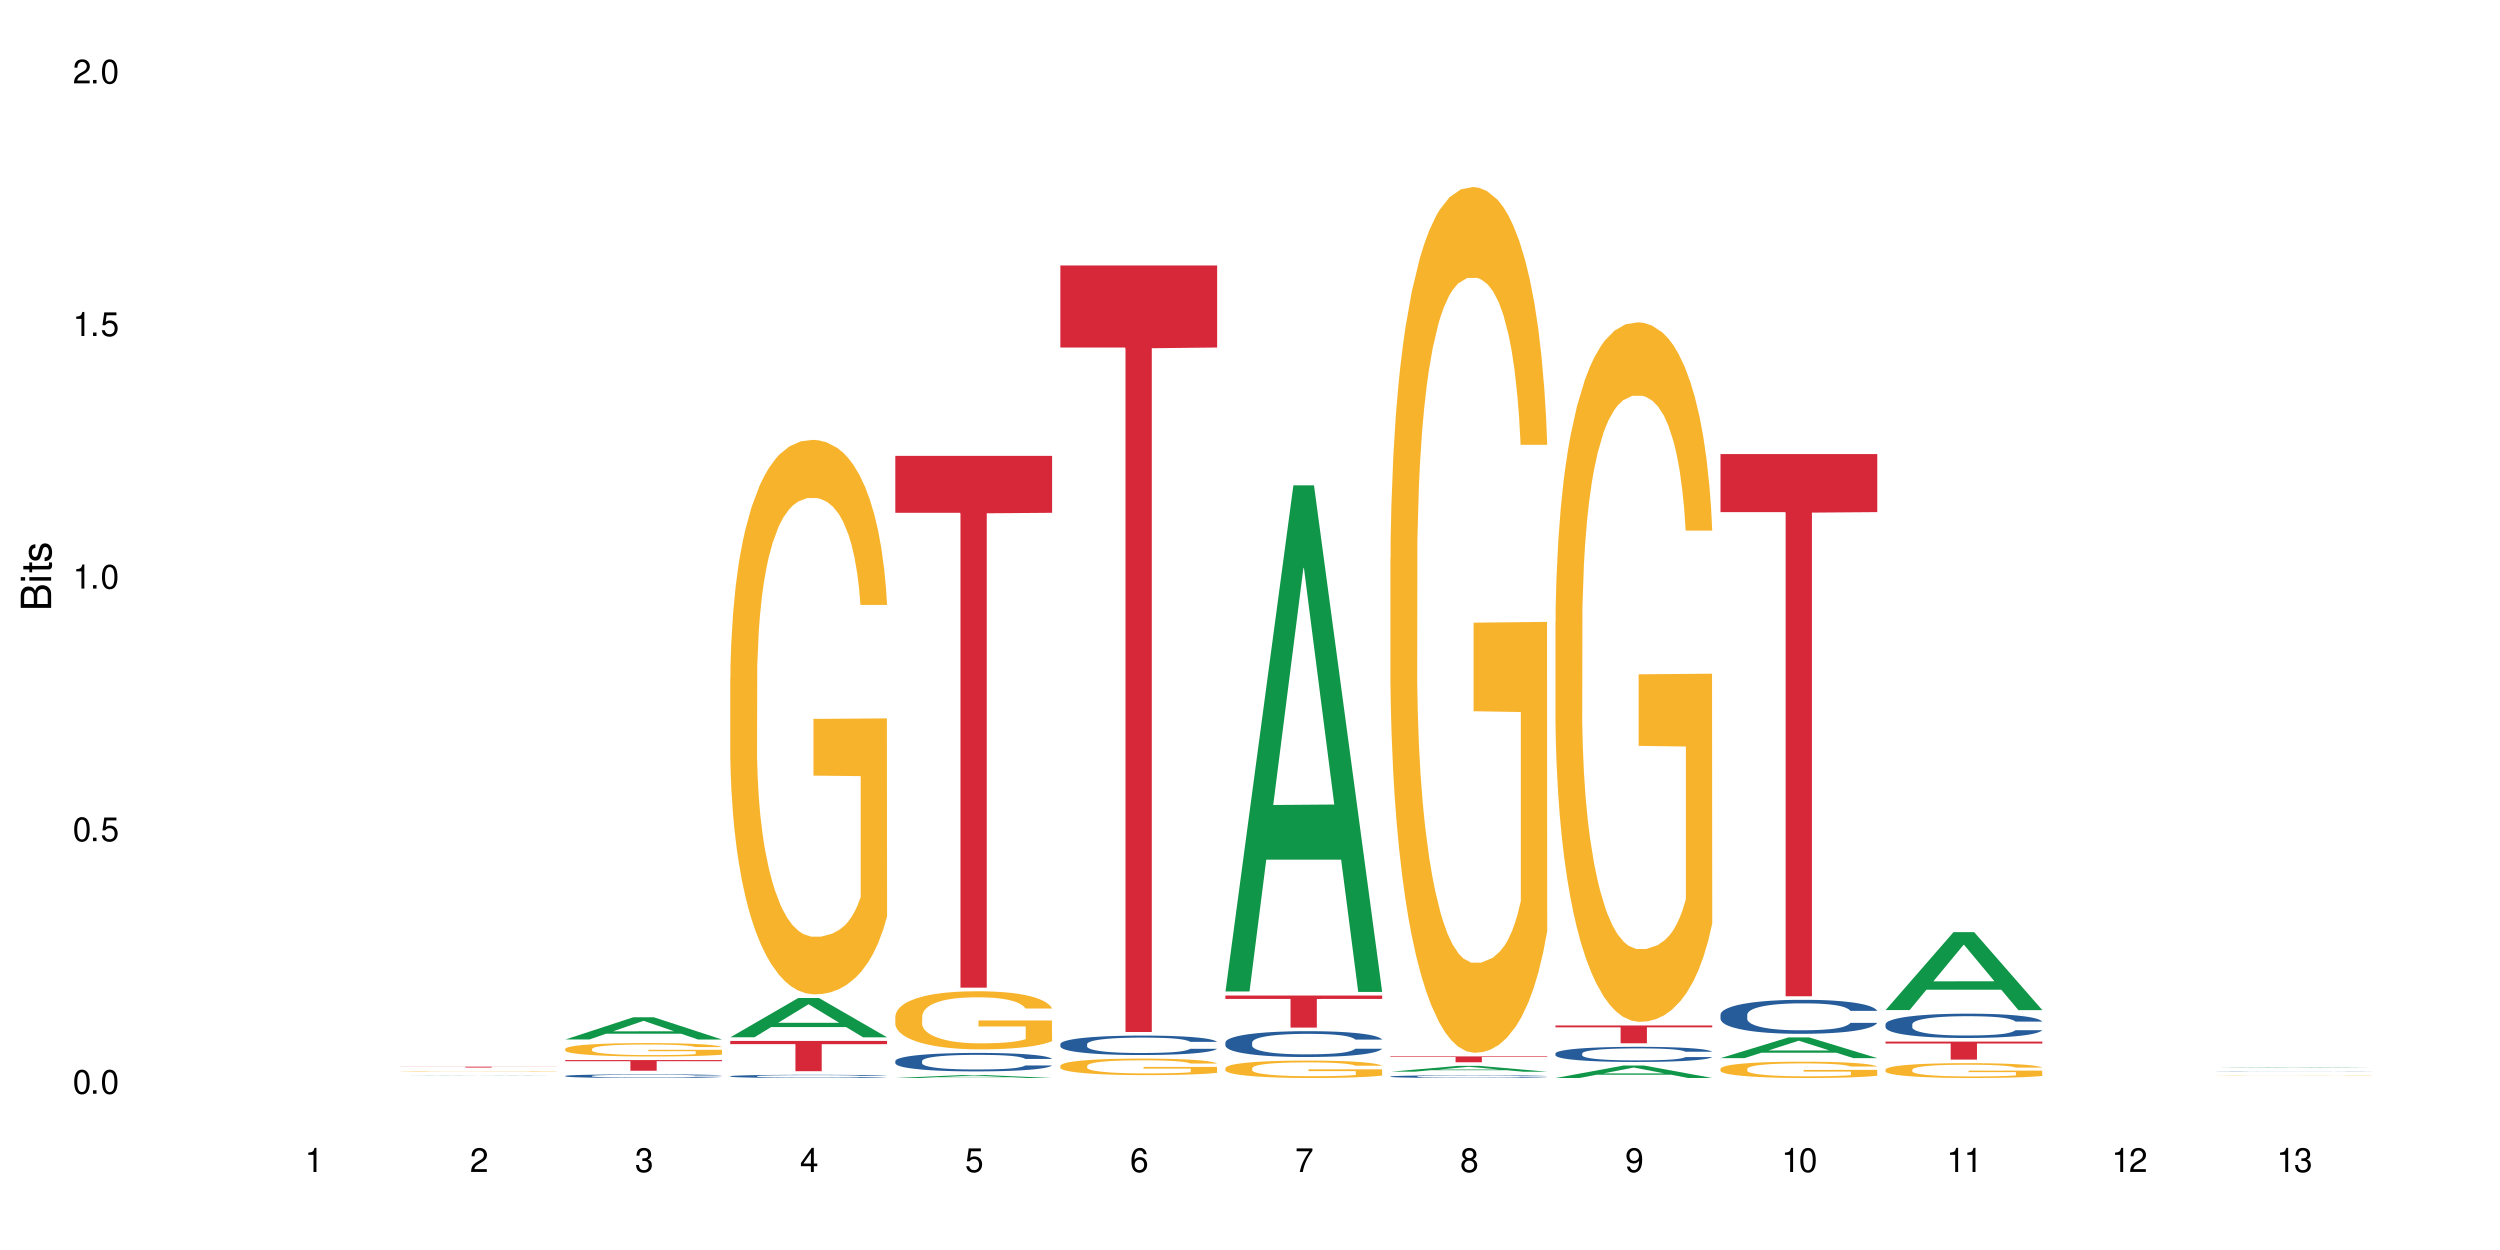<?xml version="1.0" encoding="UTF-8"?>
<svg xmlns="http://www.w3.org/2000/svg" xmlns:xlink="http://www.w3.org/1999/xlink" width="720" height="360" viewBox="0 0 720 360">
<defs>
<g>
<g id="glyph-0-0">
</g>
<g id="glyph-0-1">
<path d="M 2.641 -6.938 C 2 -6.938 1.422 -6.656 1.078 -6.172 C 0.641 -5.562 0.406 -4.641 0.406 -3.359 C 0.406 -1.016 1.188 0.219 2.641 0.219 C 4.078 0.219 4.859 -1.016 4.859 -3.297 C 4.859 -4.641 4.656 -5.547 4.203 -6.172 C 3.844 -6.656 3.281 -6.938 2.641 -6.938 Z M 2.641 -6.188 C 3.547 -6.188 4 -5.25 4 -3.375 C 4 -1.406 3.562 -0.484 2.625 -0.484 C 1.734 -0.484 1.281 -1.438 1.281 -3.344 C 1.281 -5.25 1.734 -6.188 2.641 -6.188 Z M 2.641 -6.188 "/>
</g>
<g id="glyph-0-2">
<path d="M 1.828 -1 L 0.828 -1 L 0.828 0 L 1.828 0 Z M 1.828 -1 "/>
</g>
<g id="glyph-0-3">
<path d="M 4.562 -6.797 L 1.062 -6.797 L 0.547 -3.094 L 1.328 -3.094 C 1.719 -3.562 2.047 -3.734 2.578 -3.734 C 3.484 -3.734 4.062 -3.109 4.062 -2.094 C 4.062 -1.125 3.484 -0.531 2.578 -0.531 C 1.828 -0.531 1.375 -0.906 1.188 -1.672 L 0.328 -1.672 C 0.453 -1.109 0.547 -0.844 0.75 -0.594 C 1.125 -0.078 1.828 0.219 2.594 0.219 C 3.969 0.219 4.922 -0.781 4.922 -2.219 C 4.922 -3.562 4.031 -4.484 2.719 -4.484 C 2.25 -4.484 1.859 -4.359 1.469 -4.062 L 1.734 -5.969 L 4.562 -5.969 Z M 4.562 -6.797 "/>
</g>
<g id="glyph-0-4">
<path d="M 2.484 -4.938 L 2.484 0 L 3.328 0 L 3.328 -6.938 L 2.766 -6.938 C 2.469 -5.875 2.281 -5.734 0.984 -5.562 L 0.984 -4.938 Z M 2.484 -4.938 "/>
</g>
<g id="glyph-0-5">
<path d="M 4.859 -0.828 L 1.281 -0.828 C 1.359 -1.406 1.672 -1.781 2.5 -2.281 L 3.469 -2.828 C 4.406 -3.344 4.906 -4.062 4.906 -4.906 C 4.906 -5.484 4.672 -6.031 4.266 -6.406 C 3.859 -6.766 3.375 -6.938 2.719 -6.938 C 1.859 -6.938 1.219 -6.625 0.844 -6.031 C 0.609 -5.672 0.5 -5.234 0.484 -4.531 L 1.328 -4.531 C 1.359 -5.016 1.406 -5.281 1.531 -5.516 C 1.75 -5.938 2.188 -6.203 2.703 -6.203 C 3.469 -6.203 4.031 -5.641 4.031 -4.891 C 4.031 -4.344 3.719 -3.859 3.125 -3.516 L 2.234 -3 C 0.812 -2.172 0.406 -1.531 0.328 -0.016 L 4.859 -0.016 Z M 4.859 -0.828 "/>
</g>
<g id="glyph-0-6">
<path d="M 2.125 -3.188 L 2.578 -3.188 C 3.5 -3.188 3.984 -2.766 3.984 -1.922 C 3.984 -1.062 3.469 -0.531 2.594 -0.531 C 1.656 -0.531 1.203 -1 1.156 -2.016 L 0.312 -2.016 C 0.344 -1.453 0.438 -1.094 0.609 -0.781 C 0.953 -0.109 1.625 0.219 2.547 0.219 C 3.953 0.219 4.859 -0.625 4.859 -1.938 C 4.859 -2.828 4.516 -3.297 3.703 -3.594 C 4.344 -3.844 4.656 -4.328 4.656 -5.031 C 4.656 -6.219 3.875 -6.938 2.578 -6.938 C 1.203 -6.938 0.484 -6.172 0.453 -4.703 L 1.297 -4.703 C 1.312 -5.125 1.344 -5.359 1.453 -5.578 C 1.641 -5.969 2.062 -6.203 2.594 -6.203 C 3.344 -6.203 3.797 -5.75 3.797 -5 C 3.797 -4.516 3.609 -4.219 3.25 -4.047 C 3.016 -3.953 2.703 -3.922 2.125 -3.906 Z M 2.125 -3.188 "/>
</g>
<g id="glyph-0-7">
<path d="M 3.141 -1.672 L 3.141 0 L 3.984 0 L 3.984 -1.672 L 4.984 -1.672 L 4.984 -2.438 L 3.984 -2.438 L 3.984 -6.938 L 3.359 -6.938 L 0.266 -2.578 L 0.266 -1.672 Z M 3.141 -2.438 L 1 -2.438 L 3.141 -5.5 Z M 3.141 -2.438 "/>
</g>
<g id="glyph-0-8">
<path d="M 4.781 -5.125 C 4.609 -6.266 3.891 -6.938 2.844 -6.938 C 2.094 -6.938 1.422 -6.578 1.031 -5.953 C 0.594 -5.266 0.406 -4.422 0.406 -3.172 C 0.406 -2 0.578 -1.25 0.984 -0.641 C 1.359 -0.078 1.953 0.219 2.703 0.219 C 3.984 0.219 4.922 -0.75 4.922 -2.094 C 4.922 -3.375 4.062 -4.281 2.844 -4.281 C 2.172 -4.281 1.641 -4.031 1.281 -3.516 C 1.281 -5.234 1.828 -6.188 2.797 -6.188 C 3.391 -6.188 3.797 -5.797 3.938 -5.125 Z M 2.734 -3.531 C 3.547 -3.531 4.062 -2.953 4.062 -2.031 C 4.062 -1.156 3.484 -0.531 2.703 -0.531 C 1.922 -0.531 1.328 -1.188 1.328 -2.078 C 1.328 -2.938 1.906 -3.531 2.734 -3.531 Z M 2.734 -3.531 "/>
</g>
<g id="glyph-0-9">
<path d="M 4.984 -6.797 L 0.438 -6.797 L 0.438 -5.969 L 4.109 -5.969 C 2.5 -3.656 1.828 -2.234 1.328 0 L 2.219 0 C 2.594 -2.172 3.453 -4.047 4.984 -6.094 Z M 4.984 -6.797 "/>
</g>
<g id="glyph-0-10">
<path d="M 3.75 -3.656 C 4.469 -4.094 4.688 -4.438 4.688 -5.078 C 4.688 -6.172 3.844 -6.938 2.641 -6.938 C 1.438 -6.938 0.594 -6.172 0.594 -5.094 C 0.594 -4.438 0.812 -4.094 1.516 -3.656 C 0.734 -3.266 0.359 -2.703 0.359 -1.922 C 0.359 -0.656 1.281 0.219 2.641 0.219 C 3.984 0.219 4.922 -0.656 4.922 -1.922 C 4.922 -2.703 4.531 -3.266 3.75 -3.656 Z M 2.641 -6.188 C 3.359 -6.188 3.812 -5.75 3.812 -5.062 C 3.812 -4.406 3.344 -3.984 2.641 -3.984 C 1.922 -3.984 1.453 -4.406 1.453 -5.078 C 1.453 -5.75 1.922 -6.188 2.641 -6.188 Z M 2.641 -3.266 C 3.484 -3.266 4.062 -2.719 4.062 -1.906 C 4.062 -1.078 3.484 -0.531 2.625 -0.531 C 1.797 -0.531 1.219 -1.094 1.219 -1.906 C 1.219 -2.719 1.781 -3.266 2.641 -3.266 Z M 2.641 -3.266 "/>
</g>
<g id="glyph-0-11">
<path d="M 0.516 -1.578 C 0.672 -0.453 1.406 0.219 2.438 0.219 C 3.188 0.219 3.859 -0.141 4.266 -0.766 C 4.688 -1.453 4.891 -2.297 4.891 -3.547 C 4.891 -4.719 4.703 -5.453 4.312 -6.078 C 3.938 -6.641 3.344 -6.938 2.594 -6.938 C 1.297 -6.938 0.359 -5.969 0.359 -4.625 C 0.359 -3.344 1.234 -2.453 2.453 -2.453 C 3.094 -2.453 3.578 -2.672 4.016 -3.203 C 4 -1.484 3.469 -0.531 2.5 -0.531 C 1.906 -0.531 1.484 -0.906 1.359 -1.578 Z M 2.578 -6.203 C 3.375 -6.203 3.969 -5.531 3.969 -4.641 C 3.969 -3.797 3.391 -3.188 2.547 -3.188 C 1.734 -3.188 1.234 -3.766 1.234 -4.688 C 1.234 -5.562 1.797 -6.203 2.578 -6.203 Z M 2.578 -6.203 "/>
</g>
<g id="glyph-1-0">
</g>
<g id="glyph-1-1">
<path d="M 0 -0.953 L 0 -4.891 C 0 -5.719 -0.234 -6.344 -0.734 -6.797 C -1.188 -7.234 -1.812 -7.469 -2.5 -7.469 C -3.547 -7.469 -4.188 -7 -4.625 -5.875 C -4.984 -6.688 -5.625 -7.094 -6.531 -7.094 C -7.172 -7.094 -7.734 -6.859 -8.141 -6.391 C -8.562 -5.922 -8.75 -5.344 -8.75 -4.5 L -8.75 -0.953 Z M -4.984 -2.062 L -7.766 -2.062 L -7.766 -4.219 C -7.766 -4.844 -7.688 -5.203 -7.453 -5.5 C -7.219 -5.812 -6.859 -5.969 -6.375 -5.969 C -5.891 -5.969 -5.531 -5.812 -5.297 -5.5 C -5.062 -5.203 -4.984 -4.844 -4.984 -4.219 Z M -0.984 -2.062 L -4 -2.062 L -4 -4.781 C -4 -5.766 -3.438 -6.359 -2.484 -6.359 C -1.547 -6.359 -0.984 -5.766 -0.984 -4.781 Z M -0.984 -2.062 "/>
</g>
<g id="glyph-1-2">
<path d="M -6.281 -1.797 L -6.281 -0.797 L 0 -0.797 L 0 -1.797 Z M -8.75 -1.797 L -8.75 -0.797 L -7.484 -0.797 L -7.484 -1.797 Z M -8.75 -1.797 "/>
</g>
<g id="glyph-1-3">
<path d="M -6.281 -3.047 L -6.281 -2.016 L -8.016 -2.016 L -8.016 -1.016 L -6.281 -1.016 L -6.281 -0.172 L -5.469 -0.172 L -5.469 -1.016 L -0.719 -1.016 C -0.078 -1.016 0.281 -1.453 0.281 -2.234 C 0.281 -2.5 0.25 -2.719 0.188 -3.047 L -0.641 -3.047 C -0.609 -2.906 -0.594 -2.766 -0.594 -2.562 C -0.594 -2.141 -0.719 -2.016 -1.156 -2.016 L -5.469 -2.016 L -5.469 -3.047 Z M -6.281 -3.047 "/>
</g>
<g id="glyph-1-4">
<path d="M -4.531 -5.25 C -5.766 -5.25 -6.469 -4.422 -6.469 -2.969 C -6.469 -1.516 -5.719 -0.562 -4.547 -0.562 C -3.562 -0.562 -3.094 -1.062 -2.734 -2.562 L -2.516 -3.484 C -2.344 -4.188 -2.094 -4.469 -1.641 -4.469 C -1.047 -4.469 -0.641 -3.875 -0.641 -3 C -0.641 -2.453 -0.797 -2 -1.062 -1.75 C -1.25 -1.594 -1.422 -1.531 -1.875 -1.469 L -1.875 -0.406 C -0.422 -0.453 0.281 -1.266 0.281 -2.922 C 0.281 -4.5 -0.5 -5.516 -1.719 -5.516 C -2.656 -5.516 -3.172 -4.984 -3.469 -3.734 L -3.703 -2.766 C -3.891 -1.953 -4.156 -1.609 -4.594 -1.609 C -5.188 -1.609 -5.547 -2.125 -5.547 -2.938 C -5.547 -3.75 -5.203 -4.172 -4.531 -4.203 Z M -4.531 -5.25 "/>
</g>
</g>
</defs>
<rect x="-72" y="-36" width="864" height="432" fill="rgb(100%, 100%, 100%)" fill-opacity="1"/>
<path fill-rule="nonzero" fill="rgb(6.275%, 58.824%, 28.235%)" fill-opacity="1" d="M 115.262 309.738 L 115.309 309.738 L 134.848 309.648 L 140.781 309.648 L 160.414 309.738 L 153.516 309.738 L 148.598 309.715 L 127.031 309.715 L 122.207 309.738 L 115.262 309.738 L 129.105 309.707 L 146.617 309.707 L 137.887 309.664 L 137.691 309.664 L 129.059 309.707 L 129.105 309.707 Z M 115.262 309.738 "/>
<path fill-rule="nonzero" fill="rgb(96.863%, 70.196%, 16.863%)" fill-opacity="1" d="M 115.262 308.543 L 115.316 308.543 L 115.316 308.539 L 115.535 308.535 L 116.086 308.527 L 116.805 308.52 L 117.574 308.516 L 118.07 308.512 L 118.895 308.508 L 119.609 308.508 L 121.43 308.5 L 123.742 308.496 L 125.008 308.492 L 126.438 308.492 L 128.477 308.488 L 129.414 308.488 L 132.277 308.484 L 143.016 308.484 L 146.098 308.488 L 149.238 308.488 L 150.668 308.492 L 152.43 308.492 L 154.082 308.496 L 155.402 308.5 L 156.727 308.504 L 157.828 308.508 L 158.762 308.512 L 159.59 308.516 L 160.086 308.52 L 160.414 308.523 L 152.762 308.523 L 152.32 308.52 L 151.824 308.516 L 151 308.512 L 150.172 308.512 L 149.348 308.508 L 147.805 308.504 L 146.484 308.504 L 144.832 308.5 L 132.109 308.5 L 130.57 308.504 L 129.633 308.504 L 129.082 308.508 L 127.43 308.508 L 126.328 308.512 L 125.723 308.516 L 124.953 308.52 L 124.402 308.523 L 123.797 308.527 L 123.465 308.531 L 123.023 308.539 L 122.969 308.562 L 123.137 308.566 L 123.465 308.57 L 123.906 308.574 L 124.566 308.582 L 125.227 308.586 L 126.383 308.59 L 127.375 308.594 L 128.145 308.594 L 129.633 308.598 L 130.238 308.598 L 131.672 308.602 L 133.156 308.602 L 134.973 308.605 L 146.758 308.605 L 148.191 308.602 L 150.281 308.602 L 151.109 308.598 L 152.816 308.598 L 152.816 308.566 L 139.215 308.566 L 139.215 308.551 L 160.359 308.551 L 160.414 308.602 L 159.258 308.605 L 157.828 308.605 L 156.449 308.609 L 155.02 308.613 L 152.98 308.613 L 151.328 308.617 L 144.059 308.617 L 141.914 308.621 L 139.379 308.621 L 137.121 308.617 L 131.012 308.617 L 129.246 308.613 L 127.047 308.613 L 125.613 308.609 L 124.125 308.605 L 122.641 308.605 L 121.316 308.602 L 120.438 308.598 L 119.555 308.594 L 118.621 308.59 L 117.738 308.586 L 117.078 308.582 L 116.473 308.578 L 115.59 308.57 L 115.371 308.566 L 115.262 308.562 Z M 115.262 308.543 "/>
<path fill-rule="nonzero" fill="rgb(83.922%, 15.686%, 22.353%)" fill-opacity="1" d="M 115.262 307.199 L 160.414 307.199 L 160.414 307.227 L 141.598 307.227 L 141.598 307.453 L 134.023 307.453 L 134.023 307.227 L 115.262 307.227 Z M 115.262 307.199 "/>
<path fill-rule="nonzero" fill="rgb(6.275%, 58.824%, 28.235%)" fill-opacity="1" d="M 162.793 299.375 L 162.84 299.367 L 182.379 292.977 L 188.312 292.977 L 207.945 299.379 L 201.047 299.379 L 196.125 297.707 L 174.562 297.707 L 169.738 299.375 L 162.793 299.375 L 176.637 297.016 L 194.148 297.012 L 185.418 294.023 L 185.32 294.016 L 185.223 294.035 L 176.59 297.012 L 176.637 297.016 Z M 162.793 299.375 "/>
<path fill-rule="nonzero" fill="rgb(14.51%, 36.078%, 60%)" fill-opacity="1" d="M 162.793 309.871 L 162.848 309.867 L 162.848 309.844 L 163.012 309.809 L 163.398 309.762 L 163.781 309.73 L 164.773 309.672 L 166.148 309.617 L 167.582 309.574 L 168.629 309.551 L 169.562 309.531 L 171.711 309.496 L 173.09 309.477 L 174.574 309.461 L 176.391 309.445 L 177.715 309.434 L 180.688 309.418 L 182.891 309.414 L 184.598 309.41 L 188.285 309.41 L 190.488 309.414 L 192.086 309.418 L 193.848 309.426 L 195.336 309.434 L 197.922 309.457 L 200.234 309.484 L 201.281 309.5 L 202.934 309.527 L 204.199 309.559 L 205.082 309.582 L 206.074 309.617 L 206.953 309.66 L 207.613 309.711 L 207.945 309.754 L 200.234 309.754 L 199.852 309.715 L 199.41 309.684 L 198.582 309.645 L 197.758 309.617 L 196.602 309.59 L 195.555 309.57 L 194.125 309.551 L 192.855 309.539 L 191.535 309.531 L 190.27 309.527 L 187.848 309.52 L 185.039 309.52 L 183.992 309.523 L 181.844 309.531 L 180.688 309.535 L 179.035 309.551 L 177.879 309.562 L 176.504 309.582 L 175.566 309.598 L 174.41 309.621 L 173.586 309.645 L 172.648 309.676 L 172.098 309.703 L 171.602 309.727 L 171.16 309.762 L 170.832 309.793 L 170.609 309.828 L 170.5 309.863 L 170.5 310.016 L 170.609 310.047 L 170.887 310.09 L 171.602 310.148 L 172.648 310.199 L 173.859 310.238 L 175.016 310.27 L 175.676 310.281 L 176.559 310.297 L 177.934 310.316 L 179.918 310.336 L 181.074 310.344 L 182.836 310.352 L 184.652 310.355 L 187.074 310.355 L 189.223 310.352 L 190.656 310.348 L 192.141 310.34 L 194.18 310.324 L 195.445 310.309 L 196.547 310.289 L 197.371 310.27 L 197.922 310.254 L 198.75 310.227 L 199.41 310.191 L 199.906 310.16 L 200.234 310.125 L 207.945 310.125 L 207.613 310.164 L 207.117 310.203 L 206.625 310.23 L 205.852 310.266 L 204.973 310.293 L 203.703 310.328 L 202.66 310.352 L 201.281 310.375 L 200.016 310.391 L 198.641 310.41 L 196.602 310.43 L 195.281 310.438 L 193.848 310.445 L 192.141 310.453 L 189.992 310.461 L 187.68 310.465 L 183.219 310.465 L 181.512 310.461 L 179.254 310.453 L 176.449 310.434 L 174.41 310.414 L 172.812 310.398 L 171.438 310.379 L 169.895 310.352 L 167.914 310.309 L 166.699 310.277 L 165.875 310.25 L 164.938 310.211 L 164.277 310.18 L 163.508 310.125 L 162.957 310.055 L 162.793 310.004 Z M 162.793 309.871 "/>
<path fill-rule="nonzero" fill="rgb(96.863%, 70.196%, 16.863%)" fill-opacity="1" d="M 162.793 302.062 L 162.848 302.062 L 162.848 301.988 L 163.066 301.832 L 163.617 301.613 L 164.332 301.434 L 165.105 301.293 L 165.602 301.219 L 166.426 301.113 L 167.141 301.035 L 168.957 300.875 L 171.27 300.727 L 172.539 300.664 L 173.969 300.605 L 176.008 300.539 L 176.941 300.512 L 179.805 300.457 L 183.055 300.422 L 186.633 300.41 L 188.285 300.414 L 190.543 300.43 L 193.629 300.469 L 195.391 300.504 L 196.766 300.539 L 198.199 300.582 L 199.961 300.652 L 201.613 300.738 L 202.934 300.824 L 204.254 300.93 L 205.355 301.043 L 206.293 301.164 L 207.117 301.312 L 207.613 301.438 L 207.945 301.559 L 200.289 301.559 L 199.852 301.438 L 199.355 301.34 L 198.527 301.227 L 197.703 301.141 L 196.875 301.074 L 195.336 300.98 L 194.012 300.926 L 192.363 300.875 L 190.766 300.844 L 188.949 300.824 L 187.848 300.816 L 184.926 300.816 L 182.285 300.84 L 180.742 300.867 L 179.641 300.898 L 178.098 300.949 L 177.164 300.992 L 176.613 301.02 L 174.961 301.129 L 173.859 301.23 L 173.254 301.297 L 172.484 301.402 L 171.934 301.496 L 171.328 301.637 L 170.996 301.742 L 170.555 301.984 L 170.5 302.617 L 170.664 302.75 L 170.996 302.895 L 171.438 303.023 L 172.098 303.156 L 172.758 303.258 L 173.914 303.398 L 174.906 303.488 L 175.676 303.547 L 177.164 303.645 L 177.77 303.676 L 179.199 303.738 L 180.688 303.789 L 182.504 303.832 L 183.883 303.852 L 186.082 303.867 L 188.891 303.867 L 192.195 303.848 L 194.289 303.82 L 195.719 303.793 L 196.656 303.766 L 197.812 303.727 L 198.641 303.691 L 199.41 303.652 L 200.348 303.594 L 200.348 302.75 L 186.746 302.746 L 186.746 302.352 L 207.891 302.352 L 207.945 303.727 L 206.789 303.824 L 205.355 303.914 L 203.98 303.984 L 202.547 304.047 L 200.512 304.113 L 198.859 304.156 L 196.324 304.203 L 194.012 304.234 L 191.59 304.258 L 189.441 304.266 L 186.91 304.27 L 184.652 304.266 L 182.23 304.242 L 180.301 304.215 L 178.539 304.18 L 176.777 304.133 L 174.574 304.059 L 173.145 304 L 171.656 303.926 L 170.172 303.836 L 168.848 303.742 L 167.969 303.668 L 167.086 303.582 L 166.148 303.477 L 165.27 303.359 L 164.609 303.25 L 164.004 303.125 L 163.562 303.008 L 163.121 302.852 L 162.902 302.723 L 162.793 302.613 Z M 162.793 302.062 "/>
<path fill-rule="nonzero" fill="rgb(83.922%, 15.686%, 22.353%)" fill-opacity="1" d="M 162.793 305.301 L 207.945 305.301 L 207.945 305.633 L 189.125 305.633 L 189.125 308.379 L 181.555 308.379 L 181.555 305.637 L 181.445 305.633 L 162.793 305.633 Z M 162.793 305.301 "/>
<path fill-rule="nonzero" fill="rgb(6.275%, 58.824%, 28.235%)" fill-opacity="1" d="M 210.32 298.742 L 210.371 298.73 L 229.906 287.418 L 235.84 287.418 L 255.477 298.75 L 248.578 298.75 L 243.656 295.793 L 222.094 295.793 L 217.27 298.742 L 210.32 298.742 L 224.168 294.57 L 241.68 294.559 L 232.945 289.27 L 232.852 289.258 L 232.754 289.289 L 224.117 294.559 L 224.168 294.57 Z M 210.32 298.742 "/>
<path fill-rule="nonzero" fill="rgb(14.51%, 36.078%, 60%)" fill-opacity="1" d="M 210.32 309.945 L 210.375 309.945 L 210.375 309.926 L 210.543 309.891 L 210.926 309.852 L 211.312 309.824 L 212.305 309.773 L 213.68 309.727 L 215.113 309.688 L 216.16 309.668 L 217.094 309.648 L 219.242 309.617 L 220.617 309.602 L 222.105 309.59 L 223.922 309.574 L 225.246 309.566 L 228.219 309.551 L 230.422 309.547 L 232.129 309.543 L 235.816 309.543 L 238.02 309.547 L 239.617 309.551 L 241.379 309.559 L 242.863 309.566 L 245.453 309.586 L 247.766 309.609 L 248.812 309.621 L 250.465 309.648 L 251.73 309.672 L 252.613 309.695 L 253.602 309.727 L 254.484 309.766 L 255.145 309.809 L 255.477 309.844 L 247.766 309.844 L 247.379 309.809 L 246.941 309.785 L 246.113 309.75 L 245.289 309.723 L 244.133 309.699 L 243.086 309.684 L 241.652 309.668 L 240.387 309.656 L 239.066 309.648 L 237.801 309.645 L 235.375 309.641 L 231.523 309.641 L 229.375 309.648 L 228.219 309.656 L 226.566 309.668 L 225.41 309.676 L 224.031 309.695 L 223.098 309.707 L 221.941 309.73 L 221.113 309.75 L 220.18 309.777 L 219.629 309.797 L 219.133 309.82 L 218.691 309.852 L 218.359 309.879 L 218.141 309.91 L 218.031 309.941 L 218.031 310.07 L 218.141 310.102 L 218.418 310.137 L 219.133 310.188 L 220.18 310.234 L 221.391 310.27 L 222.547 310.293 L 223.207 310.305 L 224.086 310.32 L 225.465 310.336 L 227.445 310.352 L 228.602 310.359 L 230.367 310.367 L 232.184 310.371 L 234.605 310.371 L 236.754 310.367 L 238.184 310.363 L 239.672 310.355 L 241.707 310.34 L 242.977 310.328 L 244.078 310.312 L 244.902 310.297 L 245.453 310.281 L 246.277 310.258 L 246.941 310.227 L 247.438 310.199 L 247.766 310.168 L 255.477 310.168 L 255.145 310.203 L 254.648 310.234 L 254.152 310.262 L 253.383 310.289 L 252.5 310.316 L 251.234 310.344 L 250.188 310.363 L 248.812 310.387 L 247.547 310.402 L 246.168 310.418 L 244.133 310.434 L 242.809 310.441 L 241.379 310.449 L 239.672 310.457 L 237.523 310.461 L 235.211 310.465 L 230.75 310.465 L 229.043 310.461 L 226.785 310.453 L 223.977 310.438 L 221.941 310.422 L 220.344 310.406 L 218.965 310.391 L 217.426 310.367 L 215.441 310.328 L 214.23 310.301 L 213.406 310.277 L 212.469 310.246 L 211.809 310.215 L 211.039 310.168 L 210.488 310.109 L 210.32 310.062 Z M 210.32 309.945 "/>
<path fill-rule="nonzero" fill="rgb(96.863%, 70.196%, 16.863%)" fill-opacity="1" d="M 210.32 195.082 L 210.375 194.938 L 210.375 192.02 L 210.598 185.453 L 211.148 176.41 L 211.863 168.973 L 212.633 163.141 L 213.129 160.074 L 213.957 155.699 L 214.672 152.492 L 216.488 145.93 L 218.801 139.801 L 220.066 137.176 L 221.5 134.695 L 223.539 131.926 L 224.473 130.906 L 227.336 128.57 L 230.586 127.113 L 234.164 126.676 L 235.816 126.82 L 238.074 127.406 L 241.156 129.008 L 242.922 130.469 L 244.297 131.926 L 245.73 133.82 L 247.492 136.738 L 249.145 140.238 L 250.465 143.742 L 251.785 148.117 L 252.887 152.785 L 253.824 157.887 L 254.648 164.016 L 255.145 169.121 L 255.477 174.223 L 247.82 174.223 L 247.379 169.121 L 246.887 165.18 L 246.059 160.367 L 245.234 156.867 L 244.406 154.098 L 242.863 150.305 L 241.543 147.969 L 239.891 145.93 L 238.293 144.617 L 236.477 143.742 L 235.375 143.449 L 232.457 143.449 L 229.816 144.469 L 228.273 145.637 L 227.172 146.805 L 225.629 148.992 L 224.695 150.742 L 224.145 151.91 L 222.492 156.43 L 221.391 160.516 L 220.785 163.285 L 220.012 167.66 L 219.461 171.598 L 218.855 177.434 L 218.527 181.809 L 218.086 191.727 L 218.031 217.98 L 218.195 223.523 L 218.527 229.504 L 218.965 234.754 L 219.629 240.297 L 220.289 244.527 L 221.445 250.215 L 222.438 254.008 L 223.207 256.488 L 224.695 260.426 L 225.301 261.738 L 226.73 264.363 L 228.219 266.406 L 230.035 268.156 L 231.41 269.031 L 233.613 269.758 L 236.422 269.758 L 239.727 268.883 L 241.82 267.719 L 243.25 266.551 L 244.188 265.531 L 245.344 263.926 L 246.168 262.465 L 246.941 260.863 L 247.875 258.383 L 247.875 223.523 L 234.273 223.379 L 234.273 207.043 L 255.422 206.895 L 255.477 263.926 L 254.32 267.863 L 252.887 271.656 L 251.512 274.574 L 250.078 277.051 L 248.043 279.824 L 246.391 281.574 L 243.855 283.617 L 241.543 284.93 L 239.121 285.805 L 236.973 286.242 L 234.441 286.387 L 232.184 286.094 L 229.758 285.219 L 227.832 284.055 L 226.07 282.594 L 224.309 280.699 L 222.105 277.637 L 220.672 275.156 L 219.188 272.094 L 217.699 268.445 L 216.379 264.508 L 215.496 261.445 L 214.617 257.945 L 213.68 253.57 L 212.801 248.609 L 212.137 244.09 L 211.531 238.984 L 211.094 234.172 L 210.652 227.605 L 210.43 222.355 L 210.32 217.836 Z M 210.32 195.082 "/>
<path fill-rule="nonzero" fill="rgb(83.922%, 15.686%, 22.353%)" fill-opacity="1" d="M 210.32 299.781 L 255.477 299.781 L 255.477 300.719 L 236.656 300.727 L 236.656 308.512 L 229.086 308.512 L 229.086 300.734 L 228.977 300.719 L 210.32 300.719 Z M 210.32 299.781 "/>
<path fill-rule="nonzero" fill="rgb(6.275%, 58.824%, 28.235%)" fill-opacity="1" d="M 257.852 310.465 L 257.898 310.465 L 277.438 309.594 L 283.371 309.594 L 303.004 310.465 L 296.105 310.465 L 291.188 310.238 L 269.621 310.238 L 264.797 310.465 L 257.852 310.465 L 271.695 310.145 L 289.207 310.145 L 280.477 309.734 L 280.379 309.734 L 280.285 309.738 L 271.648 310.145 L 271.695 310.145 Z M 257.852 310.465 "/>
<path fill-rule="nonzero" fill="rgb(14.51%, 36.078%, 60%)" fill-opacity="1" d="M 257.852 305.559 L 257.906 305.555 L 257.906 305.438 L 258.07 305.254 L 258.457 305.02 L 258.844 304.859 L 259.832 304.574 L 261.211 304.297 L 262.641 304.082 L 263.688 303.957 L 264.625 303.859 L 266.773 303.68 L 268.148 303.586 L 269.637 303.504 L 271.453 303.422 L 272.773 303.375 L 275.746 303.297 L 277.949 303.262 L 279.656 303.246 L 283.348 303.246 L 285.551 303.266 L 287.145 303.293 L 288.91 303.328 L 290.395 303.375 L 292.984 303.48 L 295.297 303.617 L 296.344 303.695 L 297.996 303.844 L 299.262 303.992 L 300.141 304.117 L 301.133 304.297 L 302.016 304.516 L 302.676 304.762 L 303.004 304.973 L 295.297 304.973 L 294.91 304.777 L 294.469 304.629 L 293.645 304.43 L 292.816 304.285 L 291.66 304.145 L 290.617 304.055 L 289.184 303.961 L 287.918 303.902 L 286.598 303.859 L 285.328 303.832 L 282.906 303.801 L 280.098 303.801 L 279.051 303.812 L 276.902 303.852 L 275.746 303.883 L 274.098 303.953 L 272.941 304.016 L 271.562 304.113 L 270.625 304.195 L 269.469 304.32 L 268.645 304.434 L 267.707 304.594 L 267.156 304.715 L 266.66 304.852 L 266.223 305.012 L 265.891 305.18 L 265.672 305.359 L 265.562 305.535 L 265.562 306.289 L 265.672 306.465 L 265.945 306.668 L 266.66 306.965 L 267.707 307.223 L 268.918 307.426 L 270.074 307.57 L 270.738 307.641 L 271.617 307.719 L 272.996 307.812 L 274.977 307.91 L 276.133 307.949 L 277.895 307.988 L 279.711 308.008 L 282.137 308.008 L 284.281 307.988 L 285.715 307.965 L 287.203 307.926 L 289.238 307.844 L 290.504 307.766 L 291.605 307.672 L 292.434 307.582 L 292.984 307.504 L 293.809 307.352 L 294.469 307.188 L 294.965 307.016 L 295.297 306.852 L 303.004 306.852 L 302.676 307.047 L 302.18 307.234 L 301.684 307.375 L 300.914 307.547 L 300.031 307.699 L 298.766 307.867 L 297.719 307.98 L 296.344 308.102 L 295.074 308.191 L 293.699 308.277 L 291.66 308.371 L 290.34 308.422 L 288.91 308.465 L 287.203 308.504 L 285.055 308.539 L 282.742 308.559 L 280.594 308.562 L 278.281 308.551 L 276.574 308.531 L 274.316 308.488 L 271.508 308.402 L 269.469 308.309 L 267.875 308.219 L 266.496 308.121 L 264.953 307.988 L 262.973 307.773 L 261.762 307.609 L 260.934 307.473 L 260 307.285 L 259.34 307.113 L 258.566 306.844 L 258.016 306.496 L 257.852 306.23 Z M 257.852 305.559 "/>
<path fill-rule="nonzero" fill="rgb(96.863%, 70.196%, 16.863%)" fill-opacity="1" d="M 257.852 292.648 L 257.906 292.633 L 257.906 292.328 L 258.125 291.641 L 258.676 290.691 L 259.395 289.914 L 260.164 289.301 L 260.66 288.98 L 261.484 288.523 L 262.203 288.188 L 264.02 287.496 L 266.332 286.855 L 267.598 286.582 L 269.031 286.32 L 271.066 286.031 L 272.004 285.922 L 274.867 285.68 L 278.117 285.527 L 281.695 285.48 L 283.348 285.496 L 285.605 285.559 L 288.688 285.727 L 290.449 285.879 L 291.828 286.031 L 293.258 286.23 L 295.02 286.535 L 296.672 286.902 L 297.996 287.27 L 299.316 287.727 L 300.418 288.215 L 301.352 288.75 L 302.18 289.395 L 302.676 289.93 L 303.004 290.465 L 295.352 290.465 L 294.91 289.93 L 294.414 289.516 L 293.59 289.012 L 292.762 288.645 L 291.938 288.355 L 290.395 287.957 L 289.074 287.711 L 287.422 287.496 L 285.824 287.359 L 284.008 287.27 L 282.906 287.238 L 279.988 287.238 L 277.344 287.344 L 275.805 287.469 L 274.703 287.59 L 273.16 287.82 L 272.223 288.004 L 271.672 288.125 L 270.02 288.598 L 268.918 289.027 L 268.312 289.316 L 267.543 289.773 L 266.992 290.188 L 266.387 290.801 L 266.055 291.258 L 265.617 292.297 L 265.562 295.047 L 265.727 295.629 L 266.055 296.258 L 266.496 296.805 L 267.156 297.387 L 267.82 297.832 L 268.977 298.426 L 269.965 298.824 L 270.738 299.082 L 272.223 299.496 L 272.828 299.633 L 274.262 299.91 L 275.746 300.121 L 277.566 300.305 L 278.941 300.398 L 281.145 300.473 L 283.953 300.473 L 287.258 300.383 L 289.348 300.262 L 290.781 300.137 L 291.719 300.031 L 292.875 299.863 L 293.699 299.711 L 294.469 299.543 L 295.406 299.281 L 295.406 295.629 L 281.805 295.613 L 281.805 293.902 L 302.949 293.887 L 303.004 299.863 L 301.848 300.277 L 300.418 300.672 L 299.039 300.98 L 297.609 301.238 L 295.57 301.527 L 293.918 301.711 L 291.387 301.926 L 289.074 302.062 L 286.652 302.156 L 284.504 302.203 L 281.969 302.219 L 279.711 302.188 L 277.289 302.094 L 275.363 301.973 L 273.602 301.82 L 271.84 301.621 L 269.637 301.301 L 268.203 301.039 L 266.719 300.719 L 265.23 300.336 L 263.91 299.926 L 263.027 299.602 L 262.148 299.238 L 261.211 298.777 L 260.328 298.258 L 259.668 297.785 L 259.062 297.25 L 258.621 296.746 L 258.184 296.059 L 257.961 295.508 L 257.852 295.031 Z M 257.852 292.648 "/>
<path fill-rule="nonzero" fill="rgb(83.922%, 15.686%, 22.353%)" fill-opacity="1" d="M 257.852 131.289 L 303.004 131.289 L 303.004 147.684 L 284.188 147.828 L 284.188 284.449 L 276.617 284.449 L 276.617 147.973 L 276.504 147.684 L 257.852 147.684 Z M 257.852 131.289 "/>
<path fill-rule="nonzero" fill="rgb(14.51%, 36.078%, 60%)" fill-opacity="1" d="M 305.383 300.688 L 305.438 300.68 L 305.438 300.559 L 305.602 300.363 L 305.988 300.121 L 306.371 299.949 L 307.363 299.648 L 308.742 299.359 L 310.172 299.133 L 311.219 299 L 312.156 298.898 L 314.301 298.707 L 315.68 298.613 L 317.164 298.523 L 318.984 298.438 L 320.305 298.387 L 323.277 298.305 L 325.48 298.27 L 327.188 298.254 L 330.879 298.254 L 333.078 298.273 L 334.676 298.301 L 336.438 298.34 L 337.926 298.387 L 340.512 298.5 L 342.828 298.641 L 343.871 298.723 L 345.523 298.883 L 346.789 299.035 L 347.672 299.168 L 348.664 299.359 L 349.543 299.59 L 350.203 299.848 L 350.535 300.066 L 342.828 300.066 L 342.441 299.863 L 342 299.707 L 341.176 299.496 L 340.348 299.348 L 339.191 299.199 L 338.145 299.102 L 336.715 299.004 L 335.449 298.945 L 334.125 298.898 L 332.859 298.867 L 330.438 298.836 L 327.629 298.836 L 326.582 298.848 L 324.434 298.887 L 323.277 298.922 L 321.625 298.996 L 320.469 299.062 L 319.094 299.164 L 318.156 299.25 L 317 299.383 L 316.176 299.5 L 315.238 299.668 L 314.688 299.797 L 314.191 299.941 L 313.75 300.109 L 313.422 300.289 L 313.199 300.477 L 313.09 300.66 L 313.09 301.453 L 313.199 301.637 L 313.477 301.852 L 314.191 302.164 L 315.238 302.434 L 316.449 302.648 L 317.605 302.801 L 318.266 302.875 L 319.148 302.957 L 320.523 303.059 L 322.508 303.16 L 323.664 303.199 L 325.426 303.242 L 327.242 303.262 L 329.664 303.262 L 331.812 303.242 L 333.246 303.215 L 334.73 303.176 L 336.77 303.09 L 338.035 303.008 L 339.137 302.91 L 339.961 302.812 L 340.512 302.73 L 341.34 302.57 L 342 302.398 L 342.496 302.219 L 342.828 302.047 L 350.535 302.047 L 350.203 302.25 L 349.711 302.449 L 349.215 302.598 L 348.441 302.777 L 347.562 302.934 L 346.297 303.113 L 345.25 303.23 L 343.871 303.359 L 342.605 303.457 L 341.23 303.543 L 339.191 303.645 L 337.871 303.695 L 336.438 303.742 L 334.73 303.785 L 332.586 303.82 L 330.27 303.84 L 328.125 303.844 L 325.812 303.836 L 324.105 303.812 L 321.848 303.77 L 319.039 303.676 L 317 303.578 L 315.402 303.48 L 314.027 303.379 L 312.484 303.242 L 310.504 303.016 L 309.293 302.844 L 308.465 302.699 L 307.531 302.5 L 306.867 302.32 L 306.098 302.035 L 305.547 301.672 L 305.383 301.391 Z M 305.383 300.688 "/>
<path fill-rule="nonzero" fill="rgb(96.863%, 70.196%, 16.863%)" fill-opacity="1" d="M 305.383 306.914 L 305.438 306.91 L 305.438 306.824 L 305.656 306.629 L 306.207 306.359 L 306.922 306.137 L 307.695 305.961 L 308.191 305.871 L 309.016 305.742 L 309.73 305.645 L 311.551 305.449 L 313.863 305.266 L 315.129 305.188 L 316.559 305.113 L 318.598 305.031 L 319.535 305 L 322.398 304.934 L 325.645 304.887 L 329.227 304.875 L 330.879 304.879 L 333.137 304.898 L 336.219 304.945 L 337.98 304.988 L 339.355 305.031 L 340.789 305.09 L 342.551 305.176 L 344.203 305.281 L 345.523 305.383 L 346.848 305.516 L 347.949 305.652 L 348.883 305.805 L 349.711 305.988 L 350.203 306.141 L 350.535 306.293 L 342.883 306.293 L 342.441 306.141 L 341.945 306.023 L 341.121 305.879 L 340.293 305.777 L 339.469 305.691 L 337.926 305.578 L 336.605 305.512 L 334.953 305.449 L 333.355 305.41 L 331.539 305.383 L 330.438 305.375 L 327.52 305.375 L 324.875 305.406 L 323.332 305.441 L 322.23 305.477 L 320.691 305.539 L 319.754 305.594 L 319.203 305.629 L 317.551 305.762 L 316.449 305.883 L 315.844 305.969 L 315.074 306.098 L 314.523 306.215 L 313.918 306.391 L 313.586 306.52 L 313.145 306.816 L 313.09 307.598 L 313.258 307.762 L 313.586 307.941 L 314.027 308.098 L 314.688 308.262 L 315.348 308.391 L 316.504 308.559 L 317.496 308.672 L 318.266 308.746 L 319.754 308.863 L 320.359 308.902 L 321.793 308.98 L 323.277 309.043 L 325.094 309.094 L 326.473 309.121 L 328.676 309.141 L 331.484 309.141 L 334.785 309.117 L 336.879 309.082 L 338.312 309.047 L 339.246 309.016 L 340.402 308.969 L 341.23 308.926 L 342 308.875 L 342.938 308.805 L 342.938 307.762 L 329.336 307.758 L 329.336 307.273 L 350.48 307.266 L 350.535 308.969 L 349.379 309.086 L 347.949 309.199 L 346.57 309.285 L 345.141 309.359 L 343.102 309.441 L 341.449 309.496 L 338.918 309.555 L 336.605 309.594 L 334.18 309.621 L 332.035 309.633 L 329.5 309.637 L 327.242 309.629 L 324.82 309.602 L 322.895 309.57 L 321.129 309.523 L 319.367 309.469 L 317.164 309.379 L 315.734 309.305 L 314.246 309.211 L 312.762 309.102 L 311.438 308.984 L 310.559 308.895 L 309.676 308.789 L 308.742 308.66 L 307.859 308.512 L 307.199 308.375 L 306.594 308.223 L 306.152 308.082 L 305.711 307.887 L 305.492 307.73 L 305.383 307.594 Z M 305.383 306.914 "/>
<path fill-rule="nonzero" fill="rgb(83.922%, 15.686%, 22.353%)" fill-opacity="1" d="M 305.383 76.449 L 350.535 76.449 L 350.535 100.082 L 331.719 100.289 L 331.719 297.223 L 324.145 297.223 L 324.145 100.496 L 324.035 100.082 L 305.383 100.082 Z M 305.383 76.449 "/>
<path fill-rule="nonzero" fill="rgb(6.275%, 58.824%, 28.235%)" fill-opacity="1" d="M 352.91 285.539 L 352.961 285.402 L 372.496 139.777 L 378.43 139.777 L 398.066 285.676 L 391.168 285.676 L 386.246 247.59 L 364.684 247.59 L 359.859 285.539 L 352.91 285.539 L 366.758 231.836 L 384.27 231.699 L 375.535 163.613 L 375.441 163.477 L 375.344 163.887 L 366.707 231.699 L 366.758 231.836 Z M 352.91 285.539 "/>
<path fill-rule="nonzero" fill="rgb(14.51%, 36.078%, 60%)" fill-opacity="1" d="M 352.91 300.219 L 352.969 300.211 L 352.969 300.051 L 353.133 299.793 L 353.52 299.465 L 353.902 299.242 L 354.895 298.84 L 356.27 298.453 L 357.703 298.152 L 358.75 297.977 L 359.684 297.84 L 361.832 297.59 L 363.211 297.461 L 364.695 297.344 L 366.512 297.23 L 367.836 297.16 L 370.809 297.055 L 373.012 297.004 L 374.719 296.984 L 378.406 296.984 L 380.609 297.012 L 382.207 297.047 L 383.969 297.102 L 385.457 297.16 L 388.043 297.312 L 390.355 297.5 L 391.402 297.609 L 393.055 297.82 L 394.32 298.023 L 395.203 298.203 L 396.195 298.453 L 397.074 298.758 L 397.734 299.105 L 398.066 299.398 L 390.355 299.398 L 389.973 299.125 L 389.531 298.914 L 388.703 298.637 L 387.879 298.438 L 386.723 298.242 L 385.676 298.113 L 384.246 297.984 L 382.977 297.902 L 381.656 297.84 L 380.391 297.801 L 377.965 297.758 L 375.16 297.758 L 374.113 297.773 L 371.965 297.828 L 370.809 297.875 L 369.156 297.969 L 368 298.059 L 366.625 298.195 L 365.688 298.309 L 364.531 298.488 L 363.703 298.645 L 362.77 298.867 L 362.219 299.039 L 361.723 299.227 L 361.281 299.453 L 360.953 299.691 L 360.73 299.941 L 360.621 300.188 L 360.621 301.238 L 360.73 301.484 L 361.008 301.77 L 361.723 302.184 L 362.77 302.543 L 363.98 302.828 L 365.137 303.031 L 365.797 303.129 L 366.68 303.238 L 368.055 303.371 L 370.039 303.508 L 371.195 303.562 L 372.957 303.617 L 374.773 303.645 L 377.195 303.645 L 379.344 303.617 L 380.773 303.582 L 382.262 303.527 L 384.301 303.414 L 385.566 303.305 L 386.668 303.176 L 387.492 303.047 L 388.043 302.938 L 388.871 302.727 L 389.531 302.496 L 390.027 302.258 L 390.355 302.027 L 398.066 302.027 L 397.734 302.301 L 397.238 302.562 L 396.742 302.762 L 395.973 303 L 395.094 303.211 L 393.824 303.449 L 392.781 303.605 L 391.402 303.773 L 390.137 303.902 L 388.758 304.02 L 386.723 304.156 L 385.402 304.223 L 383.969 304.285 L 382.262 304.336 L 380.113 304.387 L 377.801 304.414 L 375.652 304.418 L 373.34 304.406 L 371.633 304.379 L 369.375 304.316 L 366.566 304.195 L 364.531 304.066 L 362.934 303.938 L 361.559 303.801 L 360.016 303.617 L 358.031 303.32 L 356.82 303.086 L 355.996 302.898 L 355.059 302.633 L 354.398 302.395 L 353.629 302.012 L 353.078 301.531 L 352.91 301.156 Z M 352.91 300.219 "/>
<path fill-rule="nonzero" fill="rgb(96.863%, 70.196%, 16.863%)" fill-opacity="1" d="M 352.91 307.598 L 352.969 307.594 L 352.969 307.504 L 353.188 307.297 L 353.738 307.012 L 354.453 306.777 L 355.227 306.594 L 355.719 306.5 L 356.547 306.363 L 357.262 306.262 L 359.078 306.055 L 361.391 305.863 L 362.66 305.781 L 364.09 305.703 L 366.129 305.613 L 367.062 305.582 L 369.926 305.508 L 373.176 305.465 L 376.754 305.449 L 378.406 305.453 L 380.664 305.473 L 383.75 305.523 L 385.512 305.57 L 386.887 305.613 L 388.32 305.676 L 390.082 305.766 L 391.734 305.875 L 393.055 305.984 L 394.375 306.125 L 395.477 306.27 L 396.414 306.43 L 397.238 306.621 L 397.734 306.781 L 398.066 306.941 L 390.41 306.941 L 389.973 306.781 L 389.477 306.66 L 388.648 306.508 L 387.824 306.398 L 386.996 306.312 L 385.457 306.191 L 384.133 306.117 L 382.48 306.055 L 380.887 306.012 L 379.066 305.984 L 377.965 305.977 L 375.047 305.977 L 372.406 306.008 L 370.863 306.047 L 369.762 306.082 L 368.219 306.152 L 367.285 306.207 L 366.734 306.242 L 365.082 306.383 L 363.98 306.512 L 363.375 306.602 L 362.602 306.738 L 362.055 306.859 L 361.445 307.043 L 361.117 307.18 L 360.676 307.492 L 360.621 308.316 L 360.785 308.492 L 361.117 308.68 L 361.559 308.844 L 362.219 309.02 L 362.879 309.152 L 364.035 309.328 L 365.027 309.449 L 365.797 309.527 L 367.285 309.652 L 367.891 309.691 L 369.32 309.773 L 370.809 309.84 L 372.625 309.895 L 374.004 309.922 L 376.203 309.945 L 379.012 309.945 L 382.316 309.918 L 384.41 309.879 L 385.84 309.844 L 386.777 309.812 L 387.934 309.762 L 388.758 309.715 L 389.531 309.664 L 390.465 309.586 L 390.465 308.492 L 376.867 308.488 L 376.867 307.973 L 398.012 307.969 L 398.066 309.762 L 396.91 309.883 L 395.477 310.004 L 394.102 310.094 L 392.668 310.172 L 390.633 310.258 L 388.98 310.316 L 386.445 310.379 L 384.133 310.422 L 381.711 310.449 L 379.562 310.461 L 377.031 310.465 L 374.773 310.457 L 372.352 310.43 L 370.422 310.391 L 368.66 310.348 L 366.898 310.289 L 364.695 310.191 L 363.266 310.113 L 361.777 310.016 L 360.289 309.902 L 358.969 309.777 L 358.09 309.684 L 357.207 309.574 L 356.27 309.434 L 355.391 309.281 L 354.73 309.137 L 354.125 308.977 L 353.684 308.824 L 353.242 308.621 L 353.023 308.453 L 352.91 308.312 Z M 352.91 307.598 "/>
<path fill-rule="nonzero" fill="rgb(83.922%, 15.686%, 22.353%)" fill-opacity="1" d="M 352.91 286.707 L 398.066 286.707 L 398.066 287.695 L 379.246 287.703 L 379.246 295.953 L 371.676 295.953 L 371.676 287.715 L 371.566 287.695 L 352.91 287.695 Z M 352.91 286.707 "/>
<path fill-rule="nonzero" fill="rgb(6.275%, 58.824%, 28.235%)" fill-opacity="1" d="M 400.441 308.648 L 400.492 308.648 L 420.027 306.961 L 425.961 306.961 L 445.598 308.652 L 438.699 308.652 L 433.777 308.211 L 412.215 308.211 L 407.391 308.648 L 400.441 308.648 L 414.289 308.027 L 431.801 308.027 L 423.066 307.238 L 422.973 307.234 L 422.875 307.238 L 414.238 308.027 L 414.289 308.027 Z M 400.441 308.648 "/>
<path fill-rule="nonzero" fill="rgb(14.51%, 36.078%, 60%)" fill-opacity="1" d="M 400.441 310.023 L 400.496 310.023 L 400.496 310.004 L 400.664 309.977 L 401.047 309.945 L 401.434 309.918 L 402.426 309.879 L 403.801 309.836 L 405.234 309.805 L 406.277 309.785 L 407.215 309.773 L 409.363 309.746 L 410.738 309.73 L 412.227 309.719 L 414.043 309.707 L 415.363 309.699 L 418.34 309.688 L 420.539 309.684 L 428.141 309.684 L 429.738 309.688 L 431.5 309.695 L 432.984 309.699 L 435.574 309.715 L 437.887 309.738 L 438.934 309.746 L 440.586 309.77 L 441.852 309.793 L 442.73 309.809 L 443.723 309.836 L 444.605 309.867 L 445.266 309.906 L 445.598 309.938 L 437.887 309.938 L 437.5 309.906 L 437.062 309.887 L 436.234 309.855 L 435.41 309.836 L 434.254 309.816 L 433.207 309.801 L 431.773 309.789 L 430.508 309.777 L 429.188 309.773 L 427.918 309.77 L 425.496 309.762 L 422.688 309.762 L 421.641 309.766 L 419.496 309.77 L 418.34 309.777 L 416.688 309.785 L 415.531 309.797 L 414.152 309.809 L 413.219 309.82 L 412.062 309.84 L 411.234 309.855 L 410.301 309.879 L 409.75 309.898 L 409.254 309.918 L 408.812 309.941 L 408.48 309.969 L 408.262 309.992 L 408.152 310.02 L 408.152 310.129 L 408.262 310.156 L 408.535 310.188 L 409.254 310.23 L 410.301 310.27 L 411.512 310.297 L 412.668 310.32 L 413.328 310.328 L 414.207 310.34 L 415.586 310.355 L 417.566 310.371 L 418.723 310.375 L 420.484 310.383 L 426.875 310.383 L 428.305 310.379 L 429.793 310.371 L 431.828 310.359 L 433.098 310.348 L 434.195 310.336 L 435.023 310.32 L 435.574 310.309 L 436.398 310.289 L 437.062 310.262 L 437.555 310.238 L 437.887 310.215 L 445.598 310.215 L 445.266 310.242 L 444.77 310.27 L 444.273 310.289 L 443.504 310.316 L 442.621 310.34 L 441.355 310.363 L 440.309 310.379 L 438.934 310.398 L 437.668 310.41 L 436.289 310.422 L 434.254 310.438 L 432.93 310.445 L 431.5 310.453 L 429.793 310.457 L 427.645 310.461 L 425.332 310.465 L 420.871 310.465 L 419.164 310.461 L 416.906 310.453 L 414.098 310.441 L 412.062 310.43 L 410.465 310.414 L 409.086 310.402 L 407.547 310.383 L 405.562 310.352 L 404.352 310.324 L 403.527 310.305 L 402.59 310.277 L 401.93 310.254 L 401.156 310.211 L 400.605 310.16 L 400.441 310.121 Z M 400.441 310.023 "/>
<path fill-rule="nonzero" fill="rgb(96.863%, 70.196%, 16.863%)" fill-opacity="1" d="M 400.441 160.656 L 400.496 160.43 L 400.496 155.875 L 400.719 145.629 L 401.27 131.508 L 401.984 119.895 L 402.754 110.785 L 403.25 106.004 L 404.078 99.172 L 404.793 94.164 L 406.609 83.918 L 408.922 74.352 L 410.188 70.254 L 411.621 66.383 L 413.656 62.055 L 414.594 60.461 L 417.457 56.816 L 420.707 54.539 L 424.285 53.855 L 425.938 54.086 L 428.195 54.996 L 431.277 57.5 L 433.039 59.777 L 434.418 62.055 L 435.848 65.016 L 437.609 69.57 L 439.262 75.035 L 440.586 80.5 L 441.906 87.332 L 443.008 94.617 L 443.945 102.59 L 444.77 112.152 L 445.266 120.125 L 445.598 128.094 L 437.941 128.094 L 437.5 120.125 L 437.004 113.977 L 436.18 106.461 L 435.355 100.996 L 434.527 96.668 L 432.984 90.746 L 431.664 87.105 L 430.012 83.918 L 428.414 81.867 L 426.598 80.5 L 425.496 80.043 L 422.578 80.043 L 419.934 81.641 L 418.395 83.461 L 417.293 85.281 L 415.75 88.699 L 414.812 91.43 L 414.262 93.254 L 412.613 100.312 L 411.512 106.688 L 410.906 111.016 L 410.133 117.848 L 409.582 123.996 L 408.977 133.102 L 408.648 139.934 L 408.207 155.418 L 408.152 196.41 L 408.316 205.062 L 408.648 214.398 L 409.086 222.598 L 409.75 231.25 L 410.41 237.852 L 411.566 246.734 L 412.555 252.656 L 413.328 256.527 L 414.812 262.676 L 415.422 264.723 L 416.852 268.824 L 418.34 272.012 L 420.156 274.742 L 421.531 276.109 L 423.734 277.25 L 426.543 277.25 L 429.848 275.883 L 431.941 274.059 L 433.371 272.238 L 434.309 270.645 L 435.465 268.141 L 436.289 265.863 L 437.062 263.359 L 437.996 259.488 L 437.996 205.062 L 424.395 204.836 L 424.395 179.328 L 445.539 179.102 L 445.598 268.141 L 444.438 274.289 L 443.008 280.207 L 441.633 284.762 L 440.199 288.633 L 438.16 292.961 L 436.512 295.695 L 433.977 298.883 L 431.664 300.93 L 429.242 302.297 L 427.094 302.98 L 424.562 303.207 L 422.305 302.754 L 419.879 301.387 L 417.953 299.566 L 416.191 297.289 L 414.43 294.328 L 412.227 289.547 L 410.793 285.676 L 409.309 280.891 L 407.82 275.199 L 406.5 269.051 L 405.617 264.27 L 404.738 258.805 L 403.801 251.973 L 402.922 244.23 L 402.258 237.172 L 401.652 229.199 L 401.215 221.684 L 400.773 211.438 L 400.551 203.238 L 400.441 196.18 Z M 400.441 160.656 "/>
<path fill-rule="nonzero" fill="rgb(83.922%, 15.686%, 22.353%)" fill-opacity="1" d="M 400.441 304.238 L 445.598 304.238 L 445.598 304.418 L 426.777 304.422 L 426.777 305.93 L 419.207 305.93 L 419.207 304.422 L 419.098 304.418 L 400.441 304.418 Z M 400.441 304.238 "/>
<path fill-rule="nonzero" fill="rgb(6.275%, 58.824%, 28.235%)" fill-opacity="1" d="M 447.973 310.461 L 448.02 310.461 L 467.559 306.875 L 473.492 306.875 L 493.125 310.465 L 486.227 310.465 L 481.309 309.527 L 459.742 309.527 L 454.918 310.461 L 447.973 310.461 L 461.816 309.141 L 479.328 309.137 L 470.598 307.465 L 470.5 307.461 L 470.406 307.469 L 461.77 309.137 L 461.816 309.141 Z M 447.973 310.461 "/>
<path fill-rule="nonzero" fill="rgb(14.51%, 36.078%, 60%)" fill-opacity="1" d="M 447.973 303.383 L 448.027 303.379 L 448.027 303.285 L 448.191 303.133 L 448.578 302.941 L 448.965 302.809 L 449.953 302.574 L 451.332 302.348 L 452.762 302.172 L 453.809 302.07 L 454.746 301.988 L 456.895 301.84 L 458.27 301.766 L 459.758 301.699 L 461.574 301.629 L 462.895 301.59 L 465.867 301.527 L 468.07 301.5 L 469.777 301.488 L 473.469 301.488 L 475.672 301.504 L 477.266 301.523 L 479.027 301.555 L 480.516 301.59 L 483.105 301.68 L 485.418 301.789 L 486.465 301.852 L 488.113 301.977 L 489.383 302.098 L 490.262 302.199 L 491.254 302.348 L 492.137 302.527 L 492.797 302.73 L 493.125 302.902 L 485.418 302.902 L 485.031 302.742 L 484.59 302.617 L 483.766 302.453 L 482.938 302.34 L 481.781 302.223 L 480.734 302.148 L 479.305 302.074 L 478.039 302.023 L 476.715 301.988 L 475.449 301.965 L 473.027 301.941 L 470.219 301.941 L 469.172 301.949 L 467.023 301.98 L 465.867 302.008 L 464.215 302.062 L 463.059 302.117 L 461.684 302.195 L 460.746 302.262 L 459.59 302.367 L 458.766 302.457 L 457.828 302.59 L 457.277 302.691 L 456.781 302.801 L 456.344 302.934 L 456.012 303.074 L 455.793 303.219 L 455.68 303.363 L 455.68 303.98 L 455.793 304.125 L 456.066 304.293 L 456.781 304.535 L 457.828 304.746 L 459.039 304.914 L 460.195 305.031 L 460.859 305.09 L 461.738 305.152 L 463.117 305.23 L 465.098 305.312 L 466.254 305.344 L 468.016 305.375 L 469.832 305.391 L 472.258 305.391 L 474.402 305.375 L 475.836 305.355 L 477.32 305.324 L 479.359 305.258 L 480.625 305.191 L 481.727 305.117 L 482.555 305.039 L 483.105 304.977 L 483.93 304.855 L 484.59 304.719 L 485.086 304.578 L 485.418 304.441 L 493.125 304.441 L 492.797 304.602 L 492.301 304.758 L 491.805 304.875 L 491.035 305.012 L 490.152 305.137 L 488.887 305.277 L 487.84 305.367 L 486.465 305.469 L 485.195 305.543 L 483.82 305.609 L 481.781 305.691 L 480.461 305.73 L 479.027 305.766 L 477.32 305.797 L 475.176 305.824 L 472.863 305.844 L 470.715 305.848 L 468.402 305.84 L 466.695 305.82 L 464.438 305.785 L 461.629 305.715 L 459.59 305.641 L 457.996 305.562 L 456.617 305.484 L 455.074 305.375 L 453.094 305.199 L 451.883 305.066 L 451.055 304.953 L 450.121 304.797 L 449.461 304.66 L 448.688 304.434 L 448.137 304.152 L 447.973 303.934 Z M 447.973 303.383 "/>
<path fill-rule="nonzero" fill="rgb(96.863%, 70.196%, 16.863%)" fill-opacity="1" d="M 447.973 179.117 L 448.027 178.934 L 448.027 175.254 L 448.246 166.973 L 448.797 155.566 L 449.516 146.184 L 450.285 138.82 L 450.781 134.957 L 451.605 129.438 L 452.324 125.391 L 454.141 117.109 L 456.453 109.383 L 457.719 106.07 L 459.152 102.941 L 461.188 99.449 L 462.125 98.16 L 464.988 95.215 L 468.238 93.375 L 471.816 92.824 L 473.469 93.008 L 475.727 93.742 L 478.809 95.766 L 480.57 97.609 L 481.949 99.449 L 483.379 101.84 L 485.141 105.52 L 486.793 109.934 L 488.113 114.352 L 489.438 119.871 L 490.539 125.758 L 491.473 132.199 L 492.301 139.926 L 492.797 146.367 L 493.125 152.805 L 485.473 152.805 L 485.031 146.367 L 484.535 141.398 L 483.711 135.324 L 482.883 130.91 L 482.059 127.414 L 480.516 122.629 L 479.195 119.688 L 477.543 117.109 L 475.945 115.453 L 474.129 114.352 L 473.027 113.984 L 470.109 113.984 L 467.465 115.27 L 465.922 116.742 L 464.824 118.215 L 463.281 120.973 L 462.344 123.184 L 461.793 124.656 L 460.141 130.359 L 459.039 135.512 L 458.434 139.008 L 457.664 144.527 L 457.113 149.492 L 456.508 156.852 L 456.176 162.375 L 455.738 174.883 L 455.68 208.004 L 455.848 214.996 L 456.176 222.539 L 456.617 229.164 L 457.277 236.156 L 457.938 241.488 L 459.094 248.664 L 460.086 253.449 L 460.859 256.578 L 462.344 261.547 L 462.949 263.203 L 464.383 266.512 L 465.867 269.09 L 467.688 271.297 L 469.062 272.402 L 471.266 273.32 L 474.074 273.32 L 477.379 272.219 L 479.469 270.746 L 480.902 269.273 L 481.836 267.984 L 482.992 265.961 L 483.82 264.121 L 484.59 262.098 L 485.527 258.969 L 485.527 214.996 L 471.926 214.812 L 471.926 194.203 L 493.07 194.02 L 493.125 265.961 L 491.969 270.93 L 490.539 275.715 L 489.16 279.395 L 487.73 282.52 L 485.691 286.016 L 484.039 288.223 L 481.508 290.801 L 479.195 292.457 L 476.773 293.559 L 474.625 294.113 L 472.09 294.297 L 469.832 293.93 L 467.41 292.824 L 465.484 291.352 L 463.723 289.512 L 461.957 287.121 L 459.758 283.258 L 458.324 280.129 L 456.836 276.266 L 455.352 271.664 L 454.031 266.699 L 453.148 262.832 L 452.266 258.418 L 451.332 252.898 L 450.449 246.641 L 449.789 240.938 L 449.184 234.5 L 448.742 228.426 L 448.301 220.148 L 448.082 213.523 L 447.973 207.82 Z M 447.973 179.117 "/>
<path fill-rule="nonzero" fill="rgb(83.922%, 15.686%, 22.353%)" fill-opacity="1" d="M 447.973 295.328 L 493.125 295.328 L 493.125 295.875 L 474.309 295.879 L 474.309 300.457 L 466.734 300.457 L 466.734 295.887 L 466.625 295.875 L 447.973 295.875 Z M 447.973 295.328 "/>
<path fill-rule="nonzero" fill="rgb(6.275%, 58.824%, 28.235%)" fill-opacity="1" d="M 495.504 304.734 L 495.551 304.727 L 515.09 298.77 L 521.023 298.77 L 540.656 304.738 L 533.758 304.738 L 528.836 303.18 L 507.273 303.18 L 502.449 304.734 L 495.504 304.734 L 509.348 302.535 L 526.859 302.531 L 518.129 299.746 L 518.031 299.738 L 517.934 299.754 L 509.301 302.531 L 509.348 302.535 Z M 495.504 304.734 "/>
<path fill-rule="nonzero" fill="rgb(14.51%, 36.078%, 60%)" fill-opacity="1" d="M 495.504 292.211 L 495.559 292.199 L 495.559 291.984 L 495.723 291.645 L 496.109 291.219 L 496.492 290.922 L 497.484 290.395 L 498.863 289.883 L 500.293 289.488 L 501.34 289.258 L 502.277 289.078 L 504.422 288.746 L 505.801 288.578 L 507.285 288.426 L 509.105 288.273 L 510.426 288.184 L 513.398 288.039 L 515.602 287.977 L 517.309 287.953 L 520.996 287.953 L 523.199 287.988 L 524.797 288.031 L 526.559 288.102 L 528.047 288.184 L 530.633 288.379 L 532.945 288.633 L 533.992 288.773 L 535.645 289.051 L 536.91 289.32 L 537.793 289.555 L 538.785 289.883 L 539.664 290.285 L 540.324 290.742 L 540.656 291.129 L 532.945 291.129 L 532.562 290.77 L 532.121 290.492 L 531.297 290.125 L 530.469 289.867 L 529.312 289.605 L 528.266 289.438 L 526.836 289.266 L 525.566 289.16 L 524.246 289.078 L 522.98 289.023 L 520.559 288.973 L 517.75 288.973 L 516.703 288.988 L 514.555 289.062 L 513.398 289.125 L 511.746 289.25 L 510.59 289.363 L 509.215 289.543 L 508.277 289.695 L 507.121 289.93 L 506.297 290.133 L 505.359 290.43 L 504.809 290.652 L 504.312 290.902 L 503.871 291.199 L 503.543 291.512 L 503.32 291.844 L 503.211 292.164 L 503.211 293.551 L 503.32 293.875 L 503.598 294.25 L 504.312 294.797 L 505.359 295.27 L 506.57 295.645 L 507.727 295.914 L 508.387 296.039 L 509.27 296.184 L 510.645 296.359 L 512.629 296.539 L 513.785 296.613 L 515.547 296.684 L 517.363 296.719 L 519.785 296.719 L 521.934 296.684 L 523.367 296.637 L 524.852 296.566 L 526.891 296.414 L 528.156 296.273 L 529.258 296.102 L 530.082 295.93 L 530.633 295.789 L 531.461 295.512 L 532.121 295.207 L 532.617 294.895 L 532.945 294.59 L 540.656 294.59 L 540.324 294.949 L 539.832 295.297 L 539.336 295.555 L 538.562 295.867 L 537.684 296.145 L 536.418 296.461 L 535.371 296.664 L 533.992 296.891 L 532.727 297.059 L 531.352 297.211 L 529.312 297.391 L 527.992 297.48 L 526.559 297.559 L 524.852 297.633 L 522.703 297.695 L 520.391 297.73 L 518.246 297.738 L 515.934 297.723 L 514.227 297.684 L 511.969 297.605 L 509.16 297.445 L 507.121 297.273 L 505.523 297.105 L 504.148 296.926 L 502.605 296.684 L 500.625 296.289 L 499.414 295.984 L 498.586 295.734 L 497.648 295.387 L 496.988 295.074 L 496.219 294.57 L 495.668 293.938 L 495.504 293.445 Z M 495.504 292.211 "/>
<path fill-rule="nonzero" fill="rgb(96.863%, 70.196%, 16.863%)" fill-opacity="1" d="M 495.504 307.781 L 495.559 307.777 L 495.559 307.691 L 495.777 307.496 L 496.328 307.23 L 497.043 307.012 L 497.816 306.84 L 498.312 306.75 L 499.137 306.621 L 499.852 306.527 L 501.668 306.336 L 503.984 306.156 L 505.25 306.078 L 506.68 306.004 L 508.719 305.922 L 509.652 305.895 L 512.52 305.824 L 515.766 305.781 L 519.348 305.77 L 520.996 305.773 L 523.254 305.789 L 526.34 305.836 L 528.102 305.879 L 529.477 305.922 L 530.91 305.98 L 532.672 306.066 L 534.324 306.168 L 535.645 306.27 L 536.965 306.398 L 538.066 306.535 L 539.004 306.688 L 539.832 306.867 L 540.324 307.016 L 540.656 307.168 L 533.004 307.168 L 532.562 307.016 L 532.066 306.902 L 531.238 306.762 L 530.414 306.656 L 529.59 306.574 L 528.047 306.465 L 526.723 306.395 L 525.074 306.336 L 523.477 306.297 L 521.66 306.27 L 520.559 306.262 L 517.641 306.262 L 514.996 306.293 L 513.453 306.328 L 512.352 306.359 L 510.812 306.426 L 509.875 306.477 L 509.324 306.512 L 507.672 306.645 L 506.57 306.766 L 505.965 306.848 L 505.195 306.973 L 504.645 307.09 L 504.039 307.262 L 503.707 307.391 L 503.266 307.684 L 503.211 308.453 L 503.375 308.617 L 503.707 308.793 L 504.148 308.949 L 504.809 309.109 L 505.469 309.234 L 506.625 309.402 L 507.617 309.512 L 508.387 309.586 L 509.875 309.703 L 510.48 309.742 L 511.91 309.816 L 513.398 309.879 L 515.215 309.93 L 516.594 309.957 L 518.797 309.977 L 521.602 309.977 L 524.906 309.949 L 527 309.918 L 528.43 309.883 L 529.367 309.852 L 530.523 309.805 L 531.352 309.762 L 532.121 309.715 L 533.059 309.641 L 533.059 308.617 L 519.457 308.613 L 519.457 308.133 L 540.602 308.129 L 540.656 309.805 L 539.5 309.922 L 538.066 310.031 L 536.691 310.117 L 535.258 310.191 L 533.223 310.273 L 531.57 310.324 L 529.039 310.383 L 526.723 310.422 L 524.301 310.449 L 522.152 310.461 L 519.621 310.465 L 517.363 310.457 L 514.941 310.43 L 513.012 310.398 L 511.25 310.355 L 509.488 310.297 L 507.285 310.207 L 505.855 310.137 L 504.367 310.047 L 502.883 309.938 L 501.559 309.824 L 500.68 309.73 L 499.797 309.629 L 498.863 309.5 L 497.98 309.355 L 497.32 309.223 L 496.715 309.07 L 496.273 308.93 L 495.832 308.738 L 495.613 308.582 L 495.504 308.449 Z M 495.504 307.781 "/>
<path fill-rule="nonzero" fill="rgb(83.922%, 15.686%, 22.353%)" fill-opacity="1" d="M 495.504 130.773 L 540.656 130.773 L 540.656 147.488 L 521.836 147.633 L 521.836 286.922 L 514.266 286.922 L 514.266 147.781 L 514.156 147.488 L 495.504 147.488 Z M 495.504 130.773 "/>
<path fill-rule="nonzero" fill="rgb(6.275%, 58.824%, 28.235%)" fill-opacity="1" d="M 543.031 290.891 L 543.082 290.871 L 562.617 268.449 L 568.551 268.449 L 588.188 290.91 L 581.289 290.91 L 576.367 285.047 L 554.805 285.047 L 549.98 290.891 L 543.031 290.891 L 556.879 282.621 L 574.391 282.602 L 565.656 272.117 L 565.562 272.098 L 565.465 272.16 L 556.828 282.602 L 556.879 282.621 Z M 543.031 290.891 "/>
<path fill-rule="nonzero" fill="rgb(14.51%, 36.078%, 60%)" fill-opacity="1" d="M 543.031 294.988 L 543.086 294.984 L 543.086 294.828 L 543.254 294.586 L 543.637 294.277 L 544.023 294.066 L 545.016 293.691 L 546.391 293.324 L 547.824 293.043 L 548.871 292.879 L 549.805 292.75 L 551.953 292.512 L 553.328 292.391 L 554.816 292.281 L 556.633 292.172 L 557.957 292.109 L 560.93 292.008 L 563.133 291.961 L 564.84 291.941 L 568.527 291.941 L 570.73 291.969 L 572.328 292 L 574.09 292.051 L 575.578 292.109 L 578.164 292.25 L 580.477 292.43 L 581.523 292.531 L 583.176 292.73 L 584.441 292.922 L 585.324 293.09 L 586.312 293.324 L 587.195 293.613 L 587.855 293.941 L 588.188 294.215 L 580.477 294.215 L 580.09 293.957 L 579.652 293.762 L 578.824 293.496 L 578 293.312 L 576.844 293.125 L 575.797 293.004 L 574.363 292.883 L 573.098 292.805 L 571.777 292.75 L 570.512 292.711 L 568.086 292.672 L 565.277 292.672 L 564.234 292.684 L 562.086 292.734 L 560.93 292.781 L 559.277 292.871 L 558.121 292.953 L 556.742 293.082 L 555.809 293.191 L 554.652 293.355 L 553.824 293.504 L 552.891 293.715 L 552.34 293.875 L 551.844 294.055 L 551.402 294.266 L 551.07 294.488 L 550.852 294.727 L 550.742 294.957 L 550.742 295.949 L 550.852 296.18 L 551.129 296.449 L 551.844 296.84 L 552.891 297.18 L 554.102 297.449 L 555.258 297.641 L 555.918 297.73 L 556.801 297.832 L 558.176 297.961 L 560.156 298.086 L 561.312 298.141 L 563.078 298.191 L 564.895 298.215 L 567.316 298.215 L 569.465 298.191 L 570.895 298.16 L 572.383 298.105 L 574.422 298 L 575.688 297.895 L 576.789 297.773 L 577.613 297.652 L 578.164 297.551 L 578.992 297.352 L 579.652 297.133 L 580.148 296.91 L 580.477 296.691 L 588.188 296.691 L 587.855 296.949 L 587.359 297.199 L 586.863 297.383 L 586.094 297.609 L 585.211 297.805 L 583.945 298.031 L 582.898 298.176 L 581.523 298.336 L 580.258 298.461 L 578.879 298.566 L 576.844 298.695 L 575.52 298.762 L 574.09 298.816 L 572.383 298.867 L 570.234 298.914 L 567.922 298.938 L 565.773 298.945 L 563.461 298.934 L 561.754 298.906 L 559.496 298.848 L 556.688 298.734 L 554.652 298.613 L 553.055 298.492 L 551.68 298.363 L 550.137 298.191 L 548.152 297.91 L 546.941 297.691 L 546.117 297.512 L 545.18 297.262 L 544.52 297.039 L 543.75 296.68 L 543.199 296.227 L 543.031 295.871 Z M 543.031 294.988 "/>
<path fill-rule="nonzero" fill="rgb(96.863%, 70.196%, 16.863%)" fill-opacity="1" d="M 543.031 308.023 L 543.086 308.02 L 543.086 307.941 L 543.309 307.766 L 543.859 307.523 L 544.574 307.324 L 545.344 307.168 L 545.84 307.086 L 546.668 306.969 L 547.383 306.883 L 549.199 306.707 L 551.512 306.543 L 552.777 306.473 L 554.211 306.406 L 556.25 306.332 L 557.184 306.305 L 560.047 306.242 L 563.297 306.203 L 566.875 306.191 L 568.527 306.195 L 570.785 306.211 L 573.871 306.254 L 575.633 306.293 L 577.008 306.332 L 578.441 306.383 L 580.203 306.461 L 581.855 306.555 L 583.176 306.648 L 584.496 306.766 L 585.598 306.891 L 586.535 307.027 L 587.359 307.191 L 587.855 307.328 L 588.188 307.465 L 580.531 307.465 L 580.09 307.328 L 579.598 307.223 L 578.77 307.094 L 577.945 307 L 577.117 306.926 L 575.578 306.824 L 574.254 306.762 L 572.602 306.707 L 571.008 306.672 L 569.188 306.648 L 568.086 306.641 L 565.168 306.641 L 562.527 306.668 L 560.984 306.699 L 559.883 306.73 L 558.34 306.789 L 557.406 306.836 L 556.855 306.867 L 555.203 306.988 L 554.102 307.098 L 553.496 307.172 L 552.723 307.289 L 552.172 307.395 L 551.566 307.551 L 551.238 307.668 L 550.797 307.934 L 550.742 308.637 L 550.906 308.781 L 551.238 308.941 L 551.68 309.082 L 552.34 309.23 L 553 309.344 L 554.156 309.496 L 555.148 309.598 L 555.918 309.664 L 557.406 309.77 L 558.012 309.805 L 559.441 309.875 L 560.93 309.93 L 562.746 309.977 L 564.121 310 L 566.324 310.02 L 569.133 310.02 L 572.438 309.996 L 574.531 309.965 L 575.961 309.934 L 576.898 309.906 L 578.055 309.863 L 578.879 309.824 L 579.652 309.781 L 580.586 309.715 L 580.586 308.781 L 566.984 308.777 L 566.984 308.344 L 588.133 308.34 L 588.188 309.863 L 587.031 309.969 L 585.598 310.07 L 584.223 310.148 L 582.789 310.215 L 580.754 310.289 L 579.102 310.336 L 576.566 310.391 L 574.254 310.426 L 571.832 310.449 L 569.684 310.461 L 567.152 310.465 L 564.895 310.457 L 562.473 310.434 L 560.543 310.402 L 558.781 310.363 L 557.02 310.312 L 554.816 310.23 L 553.387 310.164 L 551.898 310.082 L 550.41 309.984 L 549.09 309.879 L 548.207 309.797 L 547.328 309.703 L 546.391 309.586 L 545.512 309.453 L 544.852 309.332 L 544.242 309.195 L 543.805 309.066 L 543.363 308.891 L 543.145 308.75 L 543.031 308.633 Z M 543.031 308.023 "/>
<path fill-rule="nonzero" fill="rgb(83.922%, 15.686%, 22.353%)" fill-opacity="1" d="M 543.031 299.977 L 588.188 299.977 L 588.188 300.531 L 569.367 300.535 L 569.367 305.16 L 561.797 305.16 L 561.797 300.539 L 561.688 300.531 L 543.031 300.531 Z M 543.031 299.977 "/>
<path fill-rule="nonzero" fill="rgb(6.275%, 58.824%, 28.235%)" fill-opacity="1" d="M 638.094 307.566 L 638.141 307.566 L 657.68 307.422 L 663.613 307.422 L 683.246 307.566 L 676.348 307.566 L 671.426 307.531 L 649.863 307.531 L 645.039 307.566 L 638.094 307.566 L 651.938 307.512 L 669.449 307.512 L 660.719 307.445 L 660.523 307.445 L 651.891 307.512 L 651.938 307.512 Z M 638.094 307.566 "/>
<path fill-rule="nonzero" fill="rgb(14.51%, 36.078%, 60%)" fill-opacity="1" d="M 638.094 308.629 L 638.148 308.629 L 638.312 308.625 L 638.699 308.621 L 639.086 308.621 L 640.074 308.617 L 641.453 308.613 L 642.883 308.609 L 643.93 308.609 L 644.867 308.605 L 647.012 308.605 L 648.391 308.602 L 653.016 308.602 L 655.988 308.598 L 669.148 308.598 L 670.637 308.602 L 675.539 308.602 L 676.582 308.605 L 678.234 308.605 L 679.504 308.609 L 680.383 308.609 L 681.375 308.613 L 682.254 308.617 L 682.918 308.621 L 683.246 308.621 L 675.152 308.621 L 674.711 308.617 L 673.887 308.613 L 673.059 308.613 L 671.902 308.609 L 669.426 308.609 L 668.16 308.605 L 655.988 308.605 L 654.336 308.609 L 650.867 308.609 L 649.711 308.613 L 648.887 308.613 L 647.949 308.617 L 647.398 308.617 L 646.902 308.621 L 646.465 308.621 L 646.133 308.625 L 645.914 308.629 L 645.801 308.629 L 645.801 308.641 L 645.914 308.645 L 646.188 308.645 L 646.902 308.648 L 647.949 308.652 L 649.16 308.656 L 650.316 308.66 L 653.234 308.66 L 655.219 308.664 L 669.48 308.664 L 670.746 308.66 L 672.676 308.66 L 673.227 308.656 L 674.051 308.656 L 674.711 308.652 L 675.207 308.652 L 675.539 308.648 L 683.246 308.648 L 682.918 308.652 L 682.422 308.652 L 681.926 308.656 L 681.152 308.656 L 680.273 308.66 L 679.008 308.664 L 676.582 308.664 L 675.316 308.668 L 671.902 308.668 L 670.582 308.672 L 651.75 308.672 L 649.711 308.668 L 646.738 308.668 L 645.195 308.664 L 643.215 308.66 L 642.004 308.66 L 641.176 308.656 L 640.242 308.656 L 639.578 308.652 L 638.809 308.648 L 638.258 308.645 L 638.094 308.641 Z M 638.094 308.629 "/>
<path fill-rule="nonzero" fill="rgb(96.863%, 70.196%, 16.863%)" fill-opacity="1" d="M 638.094 309.734 L 638.148 309.734 L 638.367 309.73 L 638.918 309.727 L 639.637 309.723 L 640.406 309.719 L 640.902 309.719 L 641.727 309.715 L 642.441 309.715 L 644.262 309.711 L 646.574 309.707 L 651.309 309.707 L 652.246 309.703 L 670.691 309.703 L 672.066 309.707 L 675.262 309.707 L 676.914 309.711 L 679.559 309.711 L 680.66 309.715 L 681.594 309.719 L 682.422 309.719 L 682.918 309.723 L 683.246 309.727 L 675.594 309.727 L 675.152 309.723 L 674.656 309.723 L 673.832 309.719 L 673.004 309.719 L 672.18 309.715 L 670.637 309.715 L 669.316 309.711 L 654.941 309.711 L 653.402 309.715 L 650.262 309.715 L 649.16 309.719 L 648.555 309.719 L 647.785 309.723 L 647.234 309.723 L 646.629 309.727 L 646.297 309.727 L 645.855 309.734 L 645.801 309.746 L 645.969 309.746 L 646.297 309.75 L 646.738 309.754 L 647.398 309.754 L 648.059 309.758 L 649.215 309.762 L 650.977 309.762 L 652.465 309.766 L 654.504 309.766 L 655.988 309.77 L 671.023 309.77 L 671.957 309.766 L 675.648 309.766 L 675.648 309.746 L 662.047 309.746 L 662.047 309.738 L 683.191 309.738 L 683.246 309.766 L 682.09 309.77 L 680.66 309.77 L 679.281 309.773 L 674.16 309.773 L 671.629 309.777 L 655.605 309.777 L 653.84 309.773 L 648.445 309.773 L 646.957 309.77 L 645.473 309.77 L 644.148 309.766 L 642.387 309.766 L 641.453 309.762 L 640.57 309.758 L 639.91 309.758 L 639.305 309.754 L 638.863 309.754 L 638.422 309.75 L 638.203 309.746 L 638.094 309.746 Z M 638.094 309.734 "/>
<g fill="rgb(0%, 0%, 0%)" fill-opacity="1">
<use xlink:href="#glyph-0-1" x="20.965" y="314.993"/>
<use xlink:href="#glyph-0-2" x="25.965" y="314.993"/>
<use xlink:href="#glyph-0-1" x="28.965" y="314.993"/>
</g>
<g fill="rgb(0%, 0%, 0%)" fill-opacity="1">
<use xlink:href="#glyph-0-1" x="20.965" y="242.251"/>
<use xlink:href="#glyph-0-2" x="25.965" y="242.251"/>
<use xlink:href="#glyph-0-3" x="28.965" y="242.251"/>
</g>
<g fill="rgb(0%, 0%, 0%)" fill-opacity="1">
<use xlink:href="#glyph-0-4" x="20.965" y="169.509"/>
<use xlink:href="#glyph-0-2" x="25.965" y="169.509"/>
<use xlink:href="#glyph-0-1" x="28.965" y="169.509"/>
</g>
<g fill="rgb(0%, 0%, 0%)" fill-opacity="1">
<use xlink:href="#glyph-0-4" x="20.965" y="96.767"/>
<use xlink:href="#glyph-0-2" x="25.965" y="96.767"/>
<use xlink:href="#glyph-0-3" x="28.965" y="96.767"/>
</g>
<g fill="rgb(0%, 0%, 0%)" fill-opacity="1">
<use xlink:href="#glyph-0-5" x="20.965" y="24.024"/>
<use xlink:href="#glyph-0-2" x="25.965" y="24.024"/>
<use xlink:href="#glyph-0-1" x="28.965" y="24.024"/>
</g>
<g fill="rgb(0%, 0%, 0%)" fill-opacity="1">
<use xlink:href="#glyph-0-4" x="87.809" y="337.532"/>
</g>
<g fill="rgb(0%, 0%, 0%)" fill-opacity="1">
<use xlink:href="#glyph-0-5" x="135.34" y="337.532"/>
</g>
<g fill="rgb(0%, 0%, 0%)" fill-opacity="1">
<use xlink:href="#glyph-0-6" x="182.867" y="337.532"/>
</g>
<g fill="rgb(0%, 0%, 0%)" fill-opacity="1">
<use xlink:href="#glyph-0-7" x="230.398" y="337.532"/>
</g>
<g fill="rgb(0%, 0%, 0%)" fill-opacity="1">
<use xlink:href="#glyph-0-3" x="277.93" y="337.532"/>
</g>
<g fill="rgb(0%, 0%, 0%)" fill-opacity="1">
<use xlink:href="#glyph-0-8" x="325.457" y="337.532"/>
</g>
<g fill="rgb(0%, 0%, 0%)" fill-opacity="1">
<use xlink:href="#glyph-0-9" x="372.988" y="337.532"/>
</g>
<g fill="rgb(0%, 0%, 0%)" fill-opacity="1">
<use xlink:href="#glyph-0-10" x="420.52" y="337.532"/>
</g>
<g fill="rgb(0%, 0%, 0%)" fill-opacity="1">
<use xlink:href="#glyph-0-11" x="468.051" y="337.532"/>
</g>
<g fill="rgb(0%, 0%, 0%)" fill-opacity="1">
<use xlink:href="#glyph-0-4" x="513.078" y="337.532"/>
<use xlink:href="#glyph-0-1" x="518.078" y="337.532"/>
</g>
<g fill="rgb(0%, 0%, 0%)" fill-opacity="1">
<use xlink:href="#glyph-0-4" x="560.609" y="337.532"/>
<use xlink:href="#glyph-0-4" x="565.609" y="337.532"/>
</g>
<g fill="rgb(0%, 0%, 0%)" fill-opacity="1">
<use xlink:href="#glyph-0-4" x="608.141" y="337.532"/>
<use xlink:href="#glyph-0-5" x="613.141" y="337.532"/>
</g>
<g fill="rgb(0%, 0%, 0%)" fill-opacity="1">
<use xlink:href="#glyph-0-4" x="655.668" y="337.532"/>
<use xlink:href="#glyph-0-6" x="660.668" y="337.532"/>
</g>
<g fill="rgb(0%, 0%, 0%)" fill-opacity="1">
<use xlink:href="#glyph-1-1" x="14.725" y="176.012"/>
<use xlink:href="#glyph-1-2" x="14.725" y="168.012"/>
<use xlink:href="#glyph-1-3" x="14.725" y="165.012"/>
<use xlink:href="#glyph-1-4" x="14.725" y="162.012"/>
</g>
</svg>
